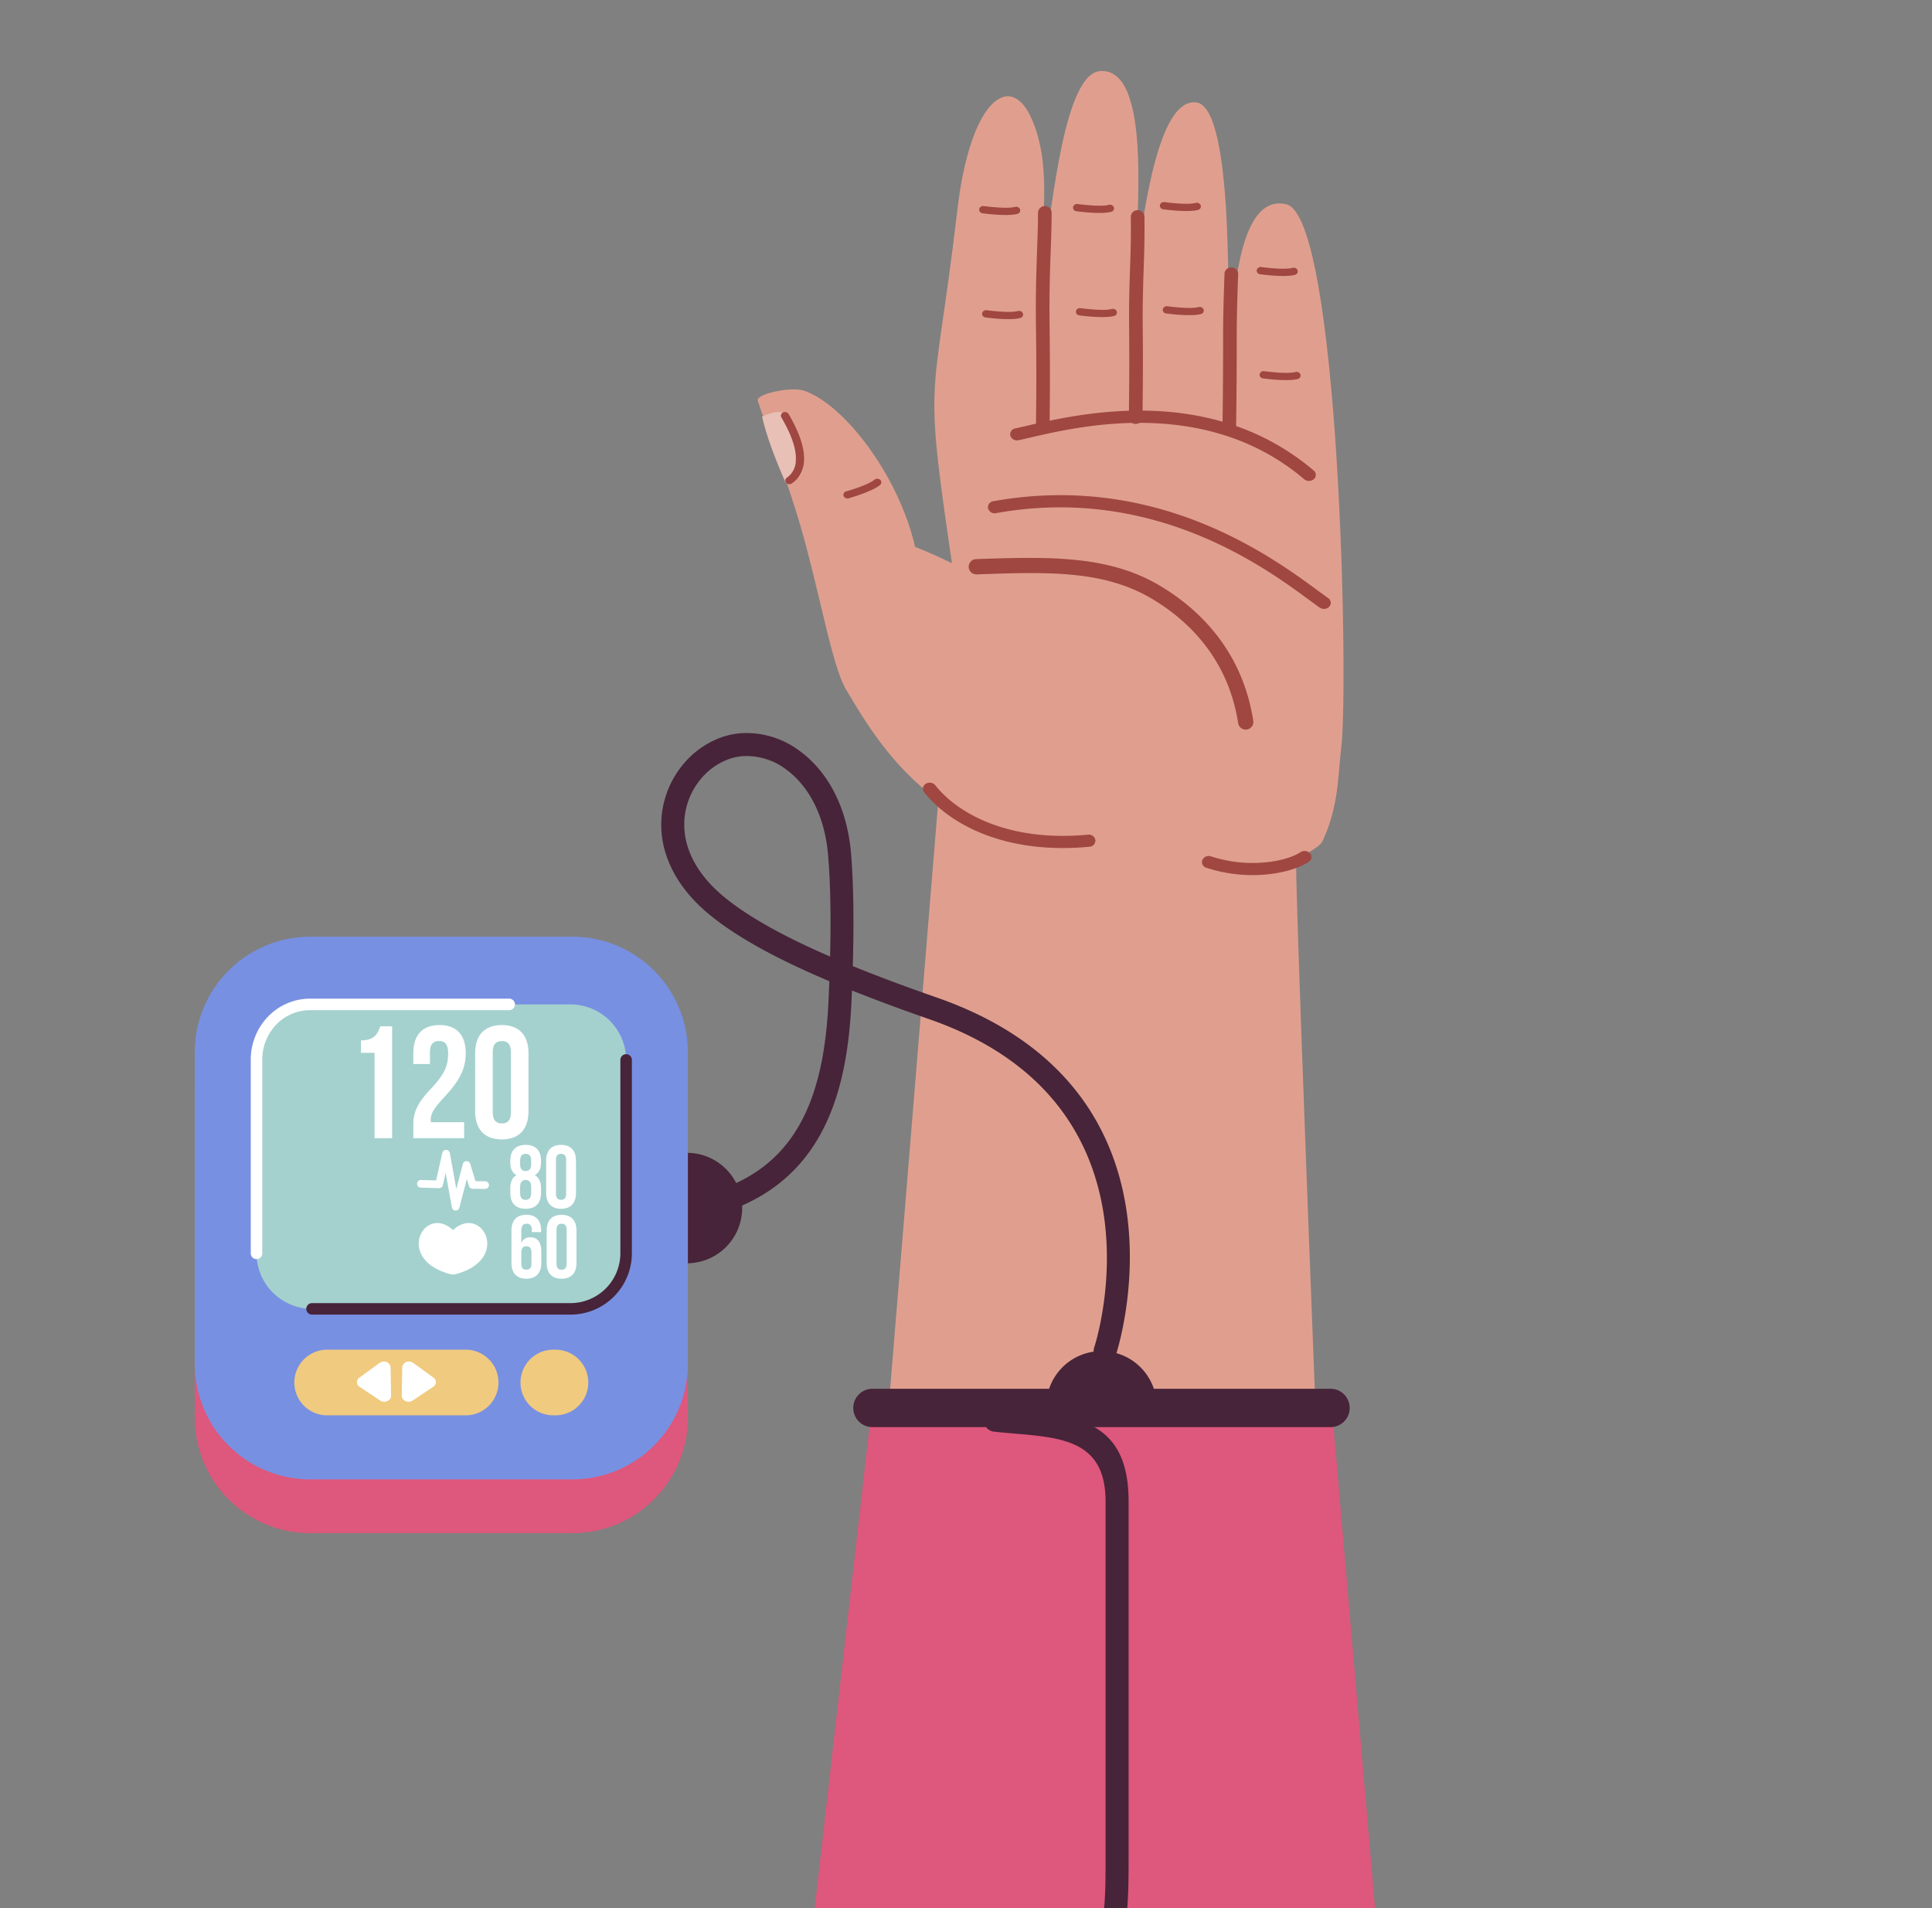 <svg xmlns="http://www.w3.org/2000/svg" xmlns:xlink="http://www.w3.org/1999/xlink" width="816" height="806" viewBox="0 0 816 806"><rect x="0" y="0" width="816" height="806" fill="#808080" stroke="none"/><defs><clipPath id="clip-path"><rect id="Ret&#xE2;ngulo_2607" data-name="Ret&#xE2;ngulo 2607" width="816" height="806" transform="translate(1160 630.24)" fill="#fff" stroke="#707070" stroke-width="1"></rect></clipPath><clipPath id="clip-path-2"><rect id="Ret&#xE2;ngulo_2606" data-name="Ret&#xE2;ngulo 2606" width="508.937" height="853.963" fill="none"></rect></clipPath></defs><g id="Grupo_de_m&#xE1;scara_5" data-name="Grupo de m&#xE1;scara 5" transform="translate(-1160 -630.24)" clip-path="url(#clip-path)"><g id="Grupo_4933" data-name="Grupo 4933" transform="translate(1242.272 660.227)"><g id="Grupo_4932" data-name="Grupo 4932" clip-path="url(#clip-path-2)"><path id="Caminho_4530" data-name="Caminho 4530" d="M164.766,58.621c5.454-46.749,22.677-59.312,31.712-37.666s2.565,47.256,4.716,57.894C205.073,56.862,209.847.941,225.188.021c22.543-1.353,14.462,65.614,15.265,80.833,2.863-18.014,8.645-69.606,25.22-67.577s13.017,94.463,13.623,105.2c2.137-12.323,1.86-67.267,24.324-62.208s26.391,202.67,23.338,228.849c-1.478,12.664-1.106,25.468-7.924,40.036-1.815,3.87-10.376,5.836-11.138,10.624-.829,5.208,15.616,432.651,20.639,518.183l-216.447-.6,51.967-634.84c-14.337-96.283-9.645-71.111.711-159.9" transform="translate(157.318 0.001)" fill="#e09f8e" fill-rule="evenodd"></path><path id="Caminho_4531" data-name="Caminho 4531" d="M148.716,26.3a2.9,2.9,0,0,1,5.759,0c0,1.019-.01,1.961-.019,2.846-.012,1.009-.029,1.944-.048,2.817-.077,3.581-.2,6.922-.317,10.172L154,44.642c-.56,15.822-.473,23.175-.358,33,.1,8.744.226,19.42-.046,39.278a2.9,2.9,0,0,1-5.759-.055c.272-19.932.147-30.5.046-39.156-.118-9.994-.2-17.474.356-33.222l.091-2.507c.123-3.351.248-6.795.32-10.112.022-.985.038-1.916.048-2.776.012-.988.019-1.923.022-2.788" transform="translate(207.431 33.314)" fill="#a04742" fill-rule="evenodd"></path><path id="Caminho_4532" data-name="Caminho 4532" d="M164.965,27.048a2.9,2.9,0,0,1,5.756-.087c.055,3.473.053,6.86.007,10.136q-.068,5.094-.235,9.684c-.582,16.267-.536,21.516-.466,29.669.06,7.025.137,16.176-.13,35.788a2.9,2.9,0,0,1-5.761-.055c.269-19.7.192-28.741.135-35.688-.072-8.328-.118-13.69.457-29.871.115-3.173.2-6.389.243-9.58.043-3.314.048-6.663,0-10" transform="translate(230.369 34.305)" fill="#a04742" fill-rule="evenodd"></path><path id="Caminho_4533" data-name="Caminho 4533" d="M181.451,37.017a2.762,2.762,0,0,1,2.968-2.488,2.717,2.717,0,0,1,2.8,2.644c-.606,17.067-.611,21.971-.613,31.14,0,6.855-.01,16.058-.252,33.981a2.9,2.9,0,0,1-5.761-.055c.248-18.05.25-27.145.255-33.919,0-9.362.007-14.366.608-31.3" transform="translate(253.46 48.462)" fill="#a04742" fill-rule="evenodd"></path><path id="Caminho_4534" data-name="Caminho 4534" d="M218.656,137.555a3.114,3.114,0,0,1,4.024.565,2.386,2.386,0,0,1-.635,3.581c-4.271,2.776-11.671,5.016-20.351,5.473a62.868,62.868,0,0,1-22.829-3.012,2.5,2.5,0,0,1-1.707-3.29,2.991,2.991,0,0,1,3.7-1.519,56.434,56.434,0,0,0,20.516,2.7c7.535-.394,13.8-2.233,17.284-4.5" transform="translate(248.397 192.372)" fill="#a04742" fill-rule="evenodd"></path><path id="Caminho_4535" data-name="Caminho 4535" d="M146.82,72.18a2.908,2.908,0,0,1-3.464-1.913,2.572,2.572,0,0,1,2.151-3.084c1.209-.252,2.93-.651,4.918-1.113,22.16-5.134,77.631-17.99,121.051,18.909a2.374,2.374,0,0,1,.091,3.629,3.142,3.142,0,0,1-4.074.077C226.41,53.771,173.148,66.113,151.872,71.048c-1.87.435-3.495.808-5.052,1.132" transform="translate(201.097 83.759)" fill="#a04742" fill-rule="evenodd"></path><path id="Caminho_4536" data-name="Caminho 4536" d="M283.086,118a2.385,2.385,0,0,1,.483,3.608,3.132,3.132,0,0,1-4.052.433c-1.094-.767-2.658-1.918-4.463-3.245-18.841-13.856-66-48.539-132.23-36.671a2.892,2.892,0,0,1-3.4-2.017,2.6,2.6,0,0,1,2.264-3.024c68.9-12.349,117.58,23.449,137.027,37.752,1.6,1.173,2.98,2.19,4.37,3.163" transform="translate(195.607 104.617)" fill="#a04742" fill-rule="evenodd"></path><path id="Caminho_4537" data-name="Caminho 4537" d="M152.952,24.1a1.772,1.772,0,0,1,2.156,1.026,1.521,1.521,0,0,1-1.151,1.92c-4.382,1.192-14.623-.245-14.649-.248a1.582,1.582,0,0,1-1.454-1.759,1.718,1.718,0,0,1,1.978-1.293c.024,0,9.53,1.332,13.121.353" transform="translate(193.453 33.306)" fill="#a04742" fill-rule="evenodd"></path><path id="Caminho_4538" data-name="Caminho 4538" d="M153.461,42.4a1.773,1.773,0,0,1,2.156,1.026,1.516,1.516,0,0,1-1.154,1.918c-4.379,1.195-14.621-.243-14.647-.245a1.581,1.581,0,0,1-1.454-1.759,1.72,1.72,0,0,1,1.978-1.293c.026,0,9.528,1.332,13.121.353" transform="translate(194.166 58.992)" fill="#a04742" fill-rule="evenodd"></path><path id="Caminho_4539" data-name="Caminho 4539" d="M169.44,23.74a1.773,1.773,0,0,1,2.156,1.026,1.52,1.52,0,0,1-1.151,1.92c-4.382,1.192-14.623-.245-14.652-.248a1.579,1.579,0,0,1-1.452-1.759,1.718,1.718,0,0,1,1.978-1.293c.026,0,9.528,1.332,13.121.353" transform="translate(216.593 32.798)" fill="#a04742" fill-rule="evenodd"></path><path id="Caminho_4540" data-name="Caminho 4540" d="M169.948,42.04a1.776,1.776,0,0,1,2.156,1.029,1.518,1.518,0,0,1-1.154,1.918c-4.379,1.192-14.621-.243-14.649-.248a1.581,1.581,0,0,1-1.454-1.759,1.719,1.719,0,0,1,1.978-1.291c.029,0,9.528,1.332,13.123.351" transform="translate(217.303 58.485)" fill="#a04742" fill-rule="evenodd"></path><path id="Caminho_4541" data-name="Caminho 4541" d="M184.7,23.4a1.771,1.771,0,0,1,2.156,1.026,1.519,1.519,0,0,1-1.151,1.92c-4.382,1.192-14.623-.245-14.652-.248a1.58,1.58,0,0,1-1.452-1.759,1.715,1.715,0,0,1,1.976-1.293c.026,0,9.53,1.332,13.123.353" transform="translate(238.018 32.327)" fill="#a04742" fill-rule="evenodd"></path><path id="Caminho_4542" data-name="Caminho 4542" d="M185.212,41.7a1.78,1.78,0,0,1,2.158,1.026,1.516,1.516,0,0,1-1.154,1.918c-4.379,1.195-14.623-.24-14.652-.245a1.58,1.58,0,0,1-1.452-1.759,1.717,1.717,0,0,1,1.976-1.291c.026,0,9.53,1.329,13.123.351" transform="translate(238.729 58.015)" fill="#a04742" fill-rule="evenodd"></path><path id="Caminho_4543" data-name="Caminho 4543" d="M201.722,34.816a1.774,1.774,0,0,1,2.156,1.026,1.517,1.517,0,0,1-1.154,1.918c-4.379,1.195-14.621-.24-14.652-.245a1.577,1.577,0,0,1-1.449-1.759,1.717,1.717,0,0,1,1.976-1.293c.026,0,9.53,1.332,13.123.353" transform="translate(261.901 48.344)" fill="#a04742" fill-rule="evenodd"></path><path id="Caminho_4544" data-name="Caminho 4544" d="M202.229,53.117a1.77,1.77,0,0,1,2.154,1.026,1.517,1.517,0,0,1-1.151,1.92c-4.379,1.192-14.621-.243-14.649-.248a1.58,1.58,0,0,1-1.452-1.759,1.716,1.716,0,0,1,1.976-1.293c.029,0,9.53,1.332,13.123.353" transform="translate(262.613 74.03)" fill="#a04742" fill-rule="evenodd"></path><path id="Caminho_4545" data-name="Caminho 4545" d="M98.955,60.665c2.726,8.852,11.373,30.515,17.611,51.58,8.422,28.448,13.594,60.4,19.779,70.656,11.667,19.363,38.466,68.137,100.6,62.355,12.018-11.885,20.891-57.286-8.833-84.131a211.294,211.294,0,0,0-62.73-38.663c-6.7-29.414-29.357-59.817-46.763-65.912-5.646-1.976-20.5,1.4-19.663,4.115" transform="translate(138.838 78.538)" fill="#e09f8e" fill-rule="evenodd"></path><path id="Caminho_4546" data-name="Caminho 4546" d="M128.467,129.1a2.4,2.4,0,0,1,.714-3.576,3.115,3.115,0,0,1,4.014.637c4.958,6.321,13.772,13.1,26.59,17.291,10.116,3.31,22.708,5,37.851,3.574a2.823,2.823,0,0,1,3.17,2.293,2.669,2.669,0,0,1-2.577,2.822c-16.1,1.512-29.568-.305-40.432-3.858-14.058-4.6-23.8-12.133-29.33-19.183" transform="translate(179.578 175.525)" fill="#a04742" fill-rule="evenodd"></path><path id="Caminho_4547" data-name="Caminho 4547" d="M109.334,60.6s-2.1-2.149-9.65,1.252c1.834,8.052,5.463,17.805,10.03,28.08,17.228-3.019-.38-29.333-.38-29.333" transform="translate(139.909 84.114)" fill="#e9c0b6" fill-rule="evenodd"></path><path id="Caminho_4548" data-name="Caminho 4548" d="M103.189,62.178a1.456,1.456,0,0,1,.735-2.072,1.833,1.833,0,0,1,2.327.654c5.449,9.285,6.881,15.779,6.473,20.3a11.7,11.7,0,0,1-5.093,9.013A1.873,1.873,0,0,1,105.2,89.8a1.429,1.429,0,0,1,.312-2.158,8.792,8.792,0,0,0,3.762-6.814c.365-4.038-.993-9.963-6.088-18.649" transform="translate(144.554 84.117)" fill="#a04742" fill-rule="evenodd"></path><path id="Caminho_4549" data-name="Caminho 4549" d="M127.083,72.072a1.883,1.883,0,0,1,2.442.055,1.421,1.421,0,0,1-.062,2.173c-3.31,2.8-13.207,5.607-13.236,5.617a1.78,1.78,0,0,1-2.17-1,1.514,1.514,0,0,1,1.127-1.93c.026-.01,9.172-2.6,11.9-4.913" transform="translate(159.968 100.561)" fill="#a04742" fill-rule="evenodd"></path><path id="Caminho_4550" data-name="Caminho 4550" d="M256.189,154.372a3.228,3.228,0,0,1-6.381.985c-3.548-22.829-16.426-40.353-35.649-52.065-20.44-12.455-43.542-11.9-74.822-10.758a3.23,3.23,0,0,1-.228-6.456c32.541-1.183,56.9-1.42,78.42,11.693,20.834,12.7,34.8,31.741,38.661,56.6" transform="translate(190.871 120.088)" fill="#a04742" fill-rule="evenodd"></path><path id="Caminho_4551" data-name="Caminho 4551" d="M172.948,271.606a23.326,23.326,0,1,0-23.324-23.326,23.372,23.372,0,0,0,23.324,23.326" transform="translate(210.001 315.728)" fill="#472439" fill-rule="evenodd"></path><path id="Caminho_4552" data-name="Caminho 4552" d="M135.46,234.659H329.725L351.143,482.83H107.221Z" transform="translate(150.488 329.35)" fill="#de577c" fill-rule="evenodd"></path><path id="Caminho_4553" data-name="Caminho 4553" d="M123.816,247.779a8.1,8.1,0,1,1,0-16.207h193.46a8.1,8.1,0,1,1,0,16.207Z" transform="translate(162.403 325.017)" fill="#472439" fill-rule="evenodd"></path><path id="Caminho_4554" data-name="Caminho 4554" d="M143.8,244.76a4.849,4.849,0,0,1,.988-9.648c2.377.25,5.492.517,8.559.776,25.129,2.137,47.26,4.016,47.26,38.351V423.793c0,19.639-.091,34.858-7.6,45.717-7.636,11.047-22.081,16.438-50.258,15.38a4.845,4.845,0,0,1,.341-9.684c24.319.911,36.291-3.031,41.942-11.205,5.78-8.362,5.853-22.254,5.853-40.209V274.239c0-25.408-17.952-26.931-38.334-28.667-2.639-.224-5.319-.449-8.751-.812" transform="translate(193.797 329.95)" fill="#472439" fill-rule="evenodd"></path><path id="Caminho_4555" data-name="Caminho 4555" d="M112.283,350.532a8.1,8.1,0,0,1,0-16.2H354.616a8.1,8.1,0,0,1,0,16.2Z" transform="translate(146.221 469.236)" fill="#472439" fill-rule="evenodd"></path><path id="Caminho_4556" data-name="Caminho 4556" d="M287.006,375.953c.094-.293,34.024-102.609-69.7-138.751q-17.677-6.161-32.6-12.1-.1,2.488-.214,4.889c-1.291,27.448-6.855,52.779-23.749,70.438s-44.706,27.222-90.2,22.841a4.845,4.845,0,0,1,.911-9.648c42.124,4.057,67.4-4.3,82.3-19.877s19.858-38.812,21.05-64.21c.125-2.714.245-5.509.351-8.357q-6.915-2.931-13.157-5.843c-15.541-7.259-27.919-14.5-37.113-21.98-9.854-8.028-15.75-16.777-18.6-25.393a39.912,39.912,0,0,1,6.838-38.024,37.405,37.405,0,0,1,17.053-11.974,32.266,32.266,0,0,1,7.352-1.509,37.363,37.363,0,0,1,25.4,7.691c7.622,5.665,14.138,14.375,17.983,25.975a73.638,73.638,0,0,1,3.382,16.829c.709,8.227,1.009,17.8,1.041,27.725.022,6.723-.084,13.527-.272,20.127q15.971,6.5,35.428,13.253c112.728,39.278,75.841,150.509,75.742,150.828a4.842,4.842,0,1,1-9.232-2.925M175.656,194.67c-.031-9.391-.332-18.639-1.043-26.888a64.136,64.136,0,0,0-2.925-14.628c-3.177-9.595-8.436-16.7-14.527-21.226a27.723,27.723,0,0,0-18.8-5.792,22.491,22.491,0,0,0-5.148,1.053,27.594,27.594,0,0,0-12.57,8.859,30.148,30.148,0,0,0-6.187,13.068,30.632,30.632,0,0,0,1.058,15.8c2.312,6.982,7.211,14.169,15.493,20.913,8.569,6.977,20.286,13.808,35.094,20.728q4.5,2.1,9.376,4.213c.123-5.353.192-10.775.175-16.1" transform="translate(92.852 163.268)" fill="#472439" fill-rule="evenodd"></path><path id="Caminho_4557" data-name="Caminho 4557" d="M100.1,236.762a23.326,23.326,0,1,1,23.326-23.326A23.37,23.37,0,0,1,100.1,236.762" transform="translate(107.763 266.824)" fill="#472439" fill-rule="evenodd"></path><path id="Caminho_4558" data-name="Caminho 4558" d="M48.616,161.585H159.63A48.761,48.761,0,0,1,208.249,210.2V342.162a48.761,48.761,0,0,1-48.618,48.616H48.616A48.759,48.759,0,0,1,0,342.162V210.2a48.759,48.759,0,0,1,48.616-48.616" transform="translate(0 226.789)" fill="#de577c" fill-rule="evenodd"></path><path id="Caminho_4559" data-name="Caminho 4559" d="M48.616,152.136H159.63a48.761,48.761,0,0,1,48.618,48.618V332.713a48.763,48.763,0,0,1-48.618,48.618H48.616A48.761,48.761,0,0,1,0,332.713V200.754a48.759,48.759,0,0,1,48.616-48.618" transform="translate(0 213.527)" fill="#7890e2" fill-rule="evenodd"></path><path id="Caminho_4560" data-name="Caminho 4560" d="M34.3,164.029H143.506a23.52,23.52,0,0,1,23.451,23.451v81.689a23.519,23.519,0,0,1-23.451,23.449H34.3a23.519,23.519,0,0,1-23.451-23.449V187.48A23.52,23.52,0,0,1,34.3,164.029" transform="translate(15.223 230.219)" fill="#a4d1ce" fill-rule="evenodd"></path><path id="Caminho_4561" data-name="Caminho 4561" d="M31.362,224.7H89.845a13.868,13.868,0,0,1,0,27.737H31.362a13.868,13.868,0,0,1,0-27.737" transform="translate(24.553 315.375)" fill="#f0ca7e" fill-rule="evenodd"></path><path id="Caminho_4562" data-name="Caminho 4562" d="M72,224.7h-.9a13.868,13.868,0,0,0,0,27.737H72A13.868,13.868,0,0,0,72,224.7" transform="translate(80.329 315.375)" fill="#f0ca7e" fill-rule="evenodd"></path><path id="Caminho_4563" data-name="Caminho 4563" d="M53.825,205.413c-12.143-11.179-24.9,12.445-.957,18.663a3.935,3.935,0,0,0,1.911,0c23.944-6.218,11.186-29.842-.954-18.663" transform="translate(55.234 284.146)" fill="#fff" fill-rule="evenodd"></path><path id="Caminho_4564" data-name="Caminho 4564" d="M67.827,202.855a1.614,1.614,0,0,1-.038,3.228l-5.271-.07a1.616,1.616,0,0,1-1.536-1.17l-.9-2.959L56.922,214a1.615,1.615,0,0,1-3.163-.183l-2.625-14.5-1.171,5.175a1.621,1.621,0,0,1-1.678,1.259l-7.658-.219a1.613,1.613,0,1,1,.089-3.225l6.389.178,2.627-11.623a1.615,1.615,0,0,1,3.165.07L55.644,206.1,58.4,195.543a1.615,1.615,0,0,1,3.108-.062l2.23,7.321Z" transform="translate(54.82 266.099)" fill="#fff" fill-rule="evenodd"></path><path id="Caminho_4565" data-name="Caminho 4565" d="M14.7,270.588a2.431,2.431,0,0,1-4.862,0V188.9a26.248,26.248,0,0,1,7.328-18.349,24.7,24.7,0,0,1,17.868-7.535h83.955a2.431,2.431,0,1,1,0,4.862H35.031a19.885,19.885,0,0,0-14.392,6.052A21.408,21.408,0,0,0,14.7,188.9Z" transform="translate(13.804 228.8)" fill="#fff" fill-rule="evenodd"></path><path id="Caminho_4566" data-name="Caminho 4566" d="M152.25,175.206a2.431,2.431,0,1,1,4.862,0v81.686a25.952,25.952,0,0,1-25.881,25.884H22.022a2.431,2.431,0,0,1,0-4.862H131.231a21.086,21.086,0,0,0,21.019-21.021Z" transform="translate(27.498 242.493)" fill="#472439" fill-rule="evenodd"></path><path id="Caminho_4567" data-name="Caminho 4567" d="M29.519,233.572l8.5-6.2,0,0a3.1,3.1,0,0,1,1.8-.579,2.7,2.7,0,0,1,2.891,2.454L42.9,241.1a2.269,2.269,0,0,1-.582,1.68,3.158,3.158,0,0,1-4.011.466l-8.6-5.73a2.955,2.955,0,0,1-.543-.435,2.274,2.274,0,0,1,.361-3.507" transform="translate(39.991 318.311)" fill="#fff" fill-rule="evenodd"></path><path id="Caminho_4568" data-name="Caminho 4568" d="M49.756,233.572l-8.5-6.2,0,0a3.1,3.1,0,0,0-1.8-.579,2.7,2.7,0,0,0-2.889,2.454L36.378,241.1a2.259,2.259,0,0,0,.582,1.68,3.156,3.156,0,0,0,4.011.466l8.6-5.73a2.788,2.788,0,0,0,.541-.435,2.271,2.271,0,0,0-.356-3.507" transform="translate(51.048 318.311)" fill="#fff" fill-rule="evenodd"></path><path id="Caminho_4569" data-name="Caminho 4569" d="M29.2,173.817c5.737,0,7.018-2.766,8.165-5.937h4.992v47.229h-7.42V179.08H29.2Z" transform="translate(40.982 235.624)" fill="#fff"></path><path id="Caminho_4570" data-name="Caminho 4570" d="M49.268,174.4c-2.36,0-3.846,1.281-3.846,4.656v5.059H38.4v-4.588c0-7.557,3.778-11.873,11.066-11.873s11.066,4.317,11.066,11.873c0,6.278-2.293,11.337-9.177,18.692-4.386,4.721-5.6,6.949-5.6,9.446a4.957,4.957,0,0,0,.07,1.012H59.863v6.747H38.4v-5.8c0-5.264,1.889-9.244,7.424-15.048,5.663-6,7.283-9.715,7.283-14.774,0-4.249-1.483-5.4-3.843-5.4" transform="translate(53.901 235.308)" fill="#fff"></path><path id="Caminho_4571" data-name="Caminho 4571" d="M49.266,179.531c0-7.559,3.98-11.876,11.27-11.876S71.8,171.972,71.8,179.531V204.09c0,7.557-3.983,11.876-11.268,11.876s-11.27-4.319-11.27-11.876Zm7.424,25.03c0,3.375,1.483,4.656,3.846,4.656s3.843-1.281,3.843-4.656v-25.5c0-3.377-1.481-4.658-3.843-4.658s-3.846,1.281-3.846,4.658Z" transform="translate(69.146 235.308)" fill="#fff"></path><path id="Caminho_4572" data-name="Caminho 4572" d="M61.931,215.712c-4.185,0-6.487-2.413-6.487-6.636V207c0-2.526.755-4.449,2.567-5.468v-.075c-1.735-.945-2.567-2.678-2.567-5.281v-.829c0-4.225,2.3-6.639,6.487-6.639s6.487,2.413,6.487,6.639v.829c0,2.6-.87,4.336-2.567,5.281v.075c1.812,1.019,2.567,2.942,2.567,5.468v2.074c0,4.223-2.3,6.636-6.487,6.636m-2.339-18.74c0,2.11.981,2.791,2.339,2.791,1.317,0,2.339-.68,2.339-2.791V195.5c0-2.377-1.021-3.019-2.339-3.019s-2.339.642-2.339,3.019Zm2.339,14.972c1.317,0,2.3-.642,2.339-2.98v-2.452c0-2.072-.868-2.978-2.339-2.978s-2.339.906-2.339,2.978v2.452c0,2.339,1.017,2.98,2.339,2.98" transform="translate(77.817 264.86)" fill="#fff"></path><path id="Caminho_4573" data-name="Caminho 4573" d="M61.74,195.35c0-4.225,2.226-6.639,6.3-6.639s6.3,2.413,6.3,6.639v13.727c0,4.223-2.226,6.636-6.3,6.636s-6.3-2.413-6.3-6.636Zm4.148,13.991c0,1.887.829,2.6,2.151,2.6s2.149-.716,2.149-2.6V195.085c0-1.884-.832-2.6-2.149-2.6s-2.151.716-2.151,2.6Z" transform="translate(86.654 264.86)" fill="#fff"></path><path id="Caminho_4574" data-name="Caminho 4574" d="M55.647,207.866c0-4.454,2.038-6.867,6.336-6.867,4.074,0,6.187,2.413,6.187,6.639v.68H64.247v-.942c0-1.887-.832-2.6-2.149-2.6-1.471,0-2.3.716-2.3,3.242V212.8h.077a3.815,3.815,0,0,1,3.769-2.3c3.057,0,4.6,2.149,4.6,6.033v4.829c0,4.221-2.223,6.634-6.295,6.634s-6.3-2.413-6.3-6.634Zm4.148,9.011v4.752c0,1.887.832,2.562,2.151,2.562s2.149-.675,2.149-2.562v-4.752c0-1.887-.829-2.6-2.149-2.6s-2.151.716-2.151,2.6" transform="translate(78.102 282.107)" fill="#fff"></path><path id="Caminho_4575" data-name="Caminho 4575" d="M61.833,207.638c0-4.225,2.226-6.639,6.3-6.639s6.3,2.413,6.3,6.639v13.727c0,4.223-2.223,6.636-6.3,6.636s-6.3-2.413-6.3-6.636Zm4.148,13.991c0,1.887.829,2.6,2.149,2.6s2.151-.716,2.151-2.6V207.373c0-1.884-.832-2.6-2.151-2.6s-2.149.719-2.149,2.6Z" transform="translate(86.784 282.107)" fill="#fff"></path></g></g></g></svg>